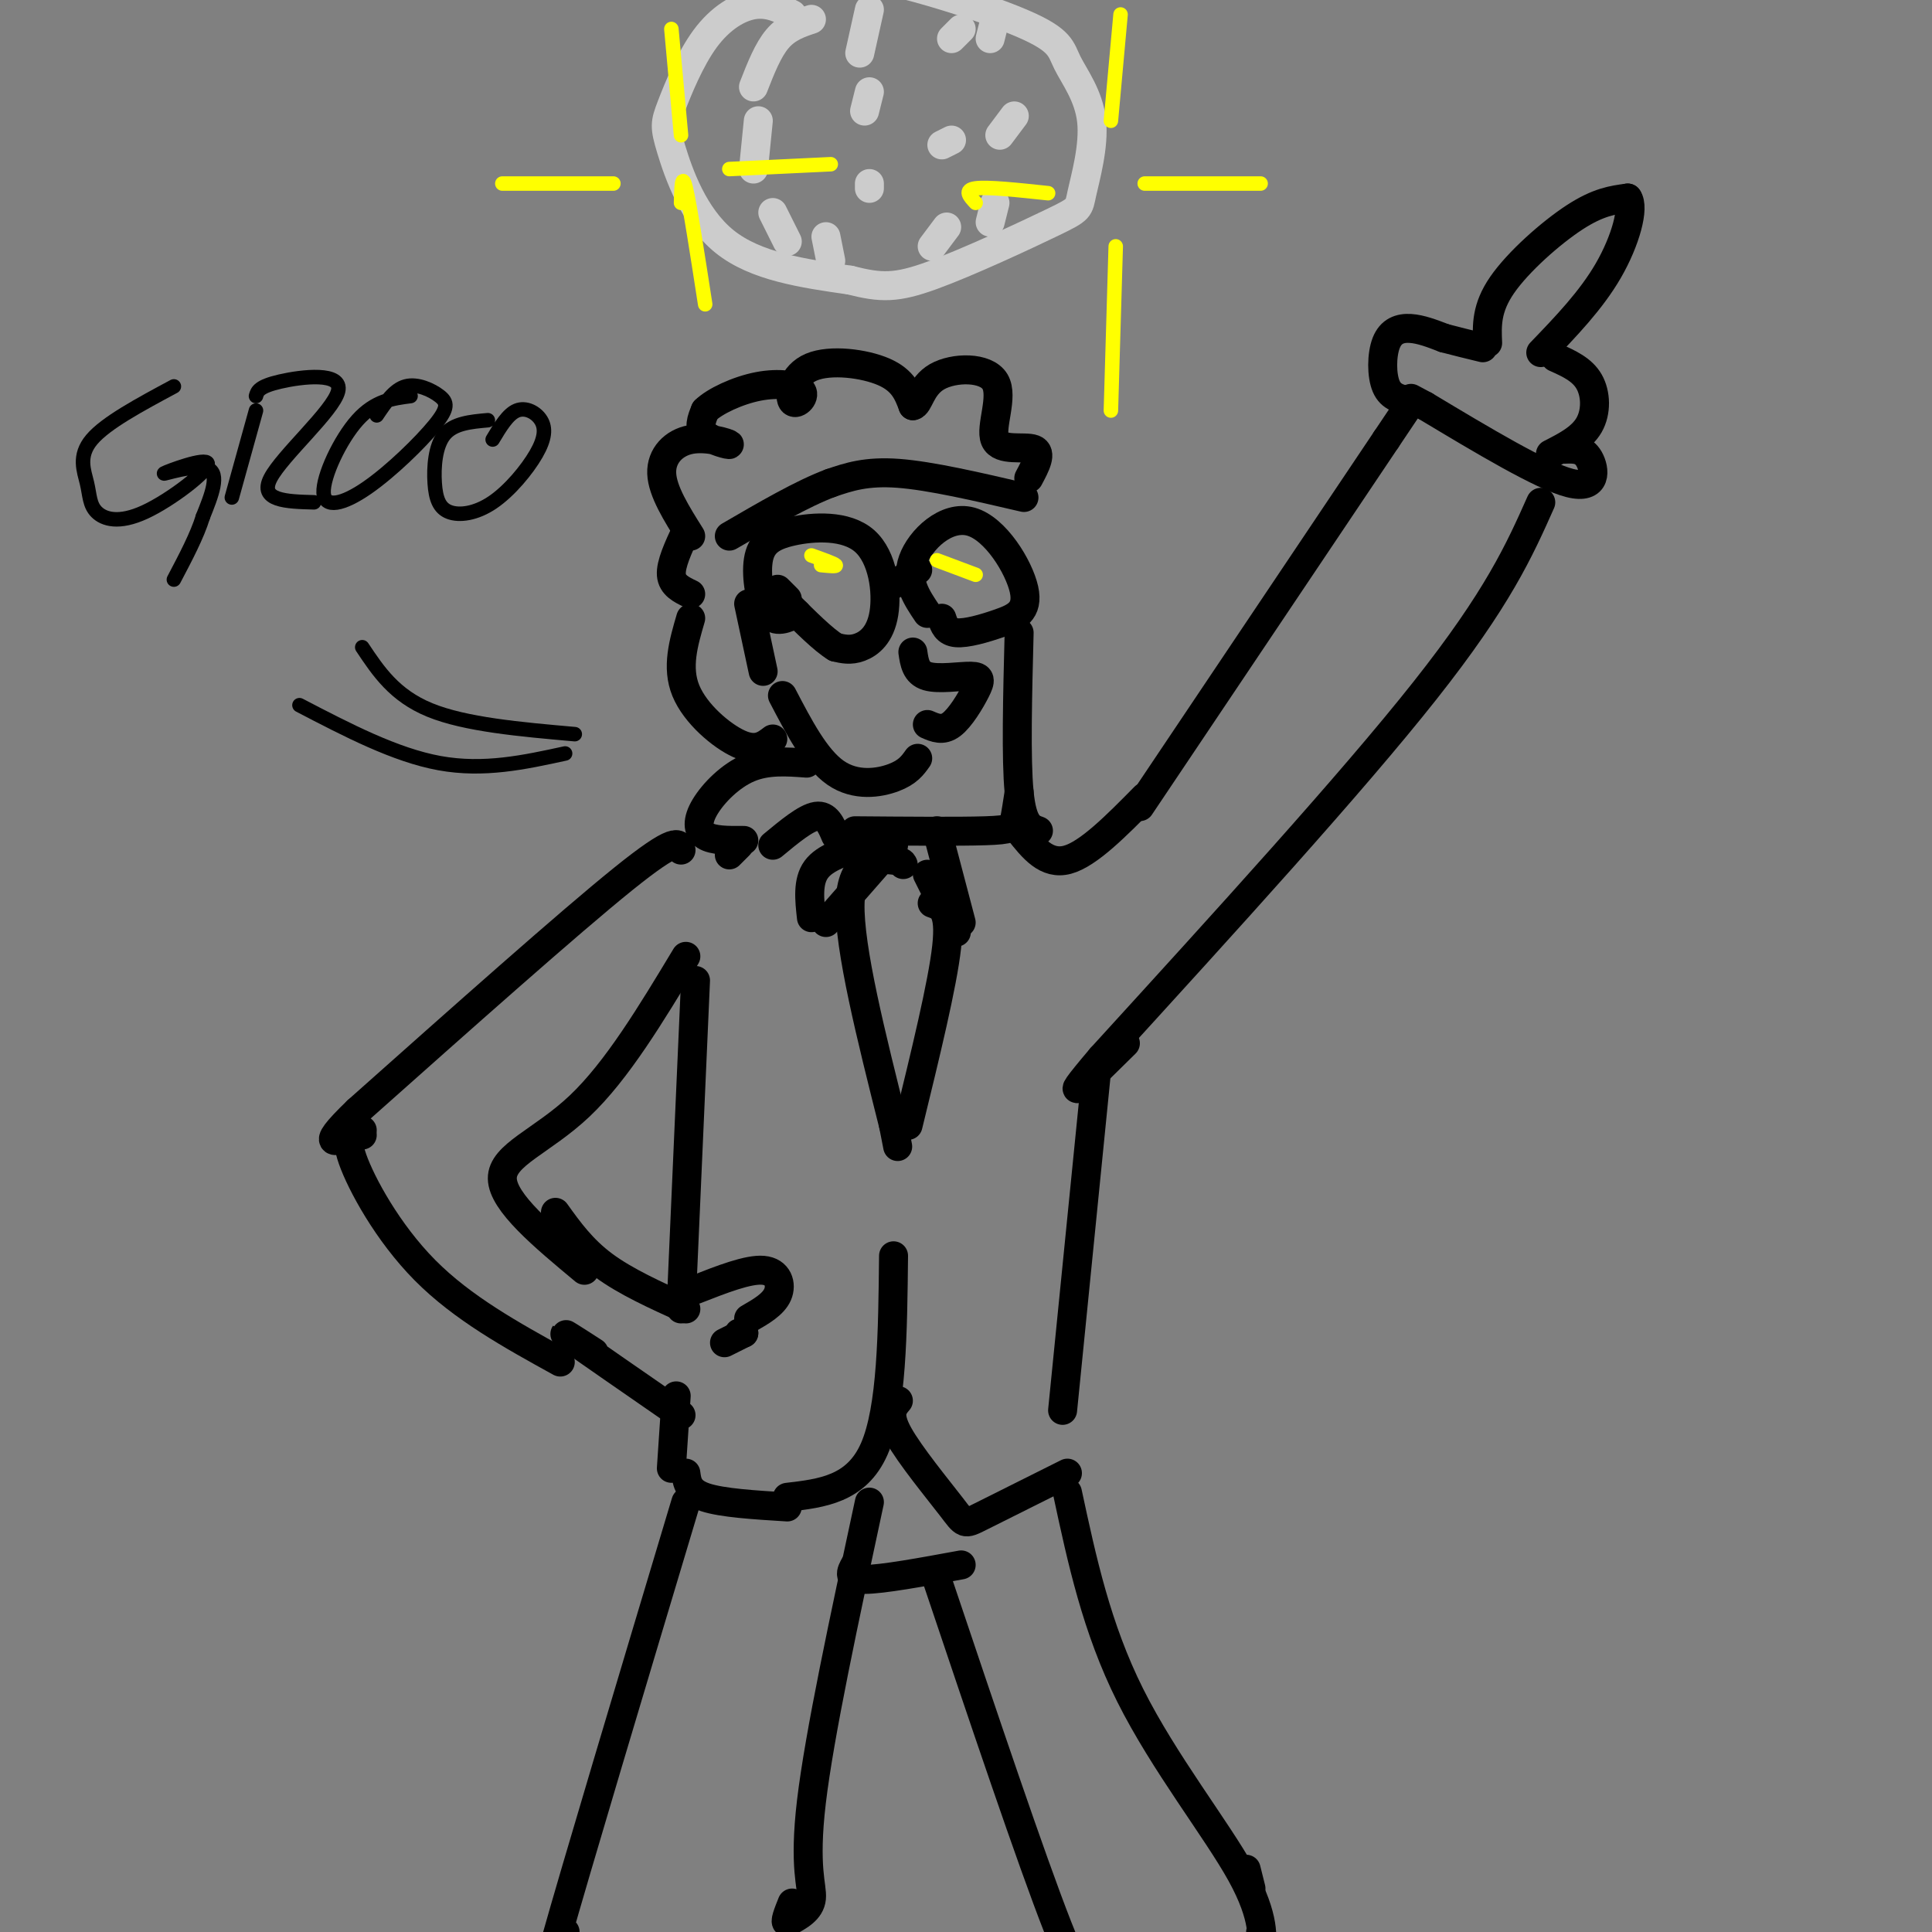<svg viewBox='0 0 400 400' version='1.1' xmlns='http://www.w3.org/2000/svg' xmlns:xlink='http://www.w3.org/1999/xlink'><rect x="0" y="0" width="400" height="400" fill="#808080" stroke="none"/><g fill='none' stroke='rgb(0,0,0)' stroke-width='6' stroke-linecap='round' stroke-linejoin='round'><path d='M143,123c-1.917,-0.917 -3.833,-1.833 -4,-4c-0.167,-2.167 1.417,-5.583 3,-9'/><path d='M143,111c-2.933,-4.663 -5.866,-9.327 -6,-13c-0.134,-3.673 2.531,-6.356 6,-7c3.469,-0.644 7.742,0.750 8,1c0.258,0.250 -3.498,-0.643 -5,-2c-1.502,-1.357 -0.751,-3.179 0,-5'/><path d='M146,85c1.911,-1.904 6.689,-4.165 11,-5c4.311,-0.835 8.155,-0.246 9,1c0.845,1.246 -1.310,3.148 -2,2c-0.690,-1.148 0.083,-5.348 4,-7c3.917,-1.652 10.976,-0.758 15,1c4.024,1.758 5.012,4.379 6,7'/><path d='M189,84c1.297,-0.145 1.541,-4.009 5,-6c3.459,-1.991 10.133,-2.111 12,1c1.867,3.111 -1.074,9.453 0,12c1.074,2.547 6.164,1.299 8,2c1.836,0.701 0.418,3.350 -1,6'/><path d='M163,124c0.000,0.000 -2.000,-2.000 -2,-2'/><path d='M165,127c-2.208,1.076 -4.416,2.152 -6,0c-1.584,-2.152 -2.544,-7.532 -2,-11c0.544,-3.468 2.593,-5.023 7,-6c4.407,-0.977 11.171,-1.375 15,2c3.829,3.375 4.723,10.524 4,15c-0.723,4.476 -3.064,6.279 -5,7c-1.936,0.721 -3.468,0.361 -5,0'/><path d='M173,134c-2.500,-1.500 -6.250,-5.250 -10,-9'/><path d='M192,127c-2.271,-3.370 -4.541,-6.739 -3,-11c1.541,-4.261 6.894,-9.412 12,-8c5.106,1.412 9.967,9.389 11,14c1.033,4.611 -1.760,5.857 -5,7c-3.240,1.143 -6.926,2.184 -9,2c-2.074,-0.184 -2.537,-1.592 -3,-3'/><path d='M185,121c0.000,0.000 5.000,-3.000 5,-3'/><path d='M189,135c0.311,2.148 0.622,4.297 3,5c2.378,0.703 6.823,-0.038 9,0c2.177,0.038 2.086,0.856 1,3c-1.086,2.144 -3.167,5.612 -5,7c-1.833,1.388 -3.416,0.694 -5,0'/><path d='M162,144c3.422,6.556 6.844,13.111 11,16c4.156,2.889 9.044,2.111 12,1c2.956,-1.111 3.978,-2.556 5,-4'/><path d='M143,128c-1.489,5.089 -2.978,10.178 -1,15c1.978,4.822 7.422,9.378 11,11c3.578,1.622 5.289,0.311 7,-1'/><path d='M212,103c-9.667,-2.250 -19.333,-4.500 -26,-5c-6.667,-0.500 -10.333,0.750 -14,2'/><path d='M172,100c-5.833,2.167 -13.417,6.583 -21,11'/><path d='M155,125c0.000,0.000 3.000,14.000 3,14'/><path d='M211,131c-0.333,13.083 -0.667,26.167 0,33c0.667,6.833 2.333,7.417 4,8'/><path d='M211,164c-0.356,2.311 -0.711,4.622 -1,6c-0.289,1.378 -0.511,1.822 -6,2c-5.489,0.178 -16.244,0.089 -27,0'/><path d='M173,173c-0.917,-2.167 -1.833,-4.333 -4,-4c-2.167,0.333 -5.583,3.167 -9,6'/><path d='M211,172c2.833,3.583 5.667,7.167 10,6c4.333,-1.167 10.167,-7.083 16,-13'/><path d='M236,167c0.000,0.000 51.000,-76.000 51,-76'/><path d='M287,91c8.500,-12.667 4.250,-6.333 0,0'/><path d='M292,83c-2.006,-0.351 -4.012,-0.702 -5,-3c-0.988,-2.298 -0.958,-6.542 0,-9c0.958,-2.458 2.845,-3.131 5,-3c2.155,0.131 4.577,1.065 7,2'/><path d='M299,70c2.500,0.667 5.250,1.333 8,2'/><path d='M308,71c-0.156,-3.600 -0.311,-7.200 3,-12c3.311,-4.800 10.089,-10.800 15,-14c4.911,-3.200 7.956,-3.600 11,-4'/><path d='M337,41c1.444,1.956 -0.444,8.844 -4,15c-3.556,6.156 -8.778,11.578 -14,17'/><path d='M322,74c2.778,1.244 5.556,2.489 7,5c1.444,2.511 1.556,6.289 0,9c-1.556,2.711 -4.778,4.356 -8,6'/><path d='M324,93c1.889,-0.067 3.778,-0.133 5,2c1.222,2.133 1.778,6.467 -4,5c-5.778,-1.467 -17.889,-8.733 -30,-16'/><path d='M295,84c-5.000,-2.667 -2.500,-1.333 0,0'/><path d='M319,104c-4.417,9.917 -8.833,19.833 -24,39c-15.167,19.167 -41.083,47.583 -67,76'/><path d='M228,219c-10.333,12.167 -2.667,4.583 5,-3'/><path d='M179,175c-4.083,1.250 -8.167,2.500 -10,5c-1.833,2.500 -1.417,6.250 -1,10'/><path d='M171,191c0.000,0.000 14.000,-16.000 14,-16'/><path d='M194,172c0.000,0.000 5.000,19.000 5,19'/><path d='M198,193c0.000,0.000 -6.000,-12.000 -6,-12'/><path d='M187,179c-0.178,-0.400 -0.356,-0.800 -3,-1c-2.644,-0.200 -7.756,-0.200 -8,9c-0.244,9.200 4.378,27.600 9,46'/><path d='M185,233c1.500,7.667 0.750,3.833 0,0'/><path d='M193,187c1.917,0.667 3.833,1.333 3,9c-0.833,7.667 -4.417,22.333 -8,37'/><path d='M167,158c-4.101,-0.310 -8.202,-0.619 -12,1c-3.798,1.619 -7.292,5.167 -9,8c-1.708,2.833 -1.631,4.952 0,6c1.631,1.048 4.815,1.024 8,1'/><path d='M153,175c0.000,0.000 -2.000,2.000 -2,2'/><path d='M141,176c-0.417,-1.500 -0.833,-3.000 -12,6c-11.167,9.000 -33.083,28.500 -55,48'/><path d='M74,230c-9.000,8.667 -4.000,6.333 1,4'/><path d='M75,235c-1.889,-0.022 -3.778,-0.044 -2,5c1.778,5.044 7.222,15.156 15,23c7.778,7.844 17.889,13.422 28,19'/><path d='M142,198c-7.133,11.844 -14.267,23.689 -22,31c-7.733,7.311 -16.067,10.089 -16,15c0.067,4.911 8.533,11.956 17,19'/><path d='M115,251c2.750,3.833 5.500,7.667 10,11c4.500,3.333 10.750,6.167 17,9'/><path d='M144,267c5.444,-2.133 10.889,-4.267 14,-4c3.111,0.267 3.889,2.933 3,5c-0.889,2.067 -3.444,3.533 -6,5'/><path d='M154,276c0.000,0.000 -1.000,0.000 -1,0'/><path d='M154,276c0.000,0.000 -4.000,2.000 -4,2'/><path d='M123,280c-4.000,-2.583 -8.000,-5.167 -5,-3c3.000,2.167 13.000,9.083 23,16'/><path d='M140,289c0.000,0.000 -1.000,15.000 -1,15'/><path d='M144,203c0.000,0.000 -3.000,68.000 -3,68'/><path d='M227,222c0.000,0.000 -7.000,70.000 -7,70'/><path d='M185,260c-0.167,15.833 -0.333,31.667 -4,40c-3.667,8.333 -10.833,9.167 -18,10'/><path d='M142,305c0.250,1.917 0.500,3.833 4,5c3.500,1.167 10.250,1.583 17,2'/><path d='M186,290c-1.173,1.375 -2.345,2.750 0,7c2.345,4.250 8.208,11.375 11,15c2.792,3.625 2.512,3.750 6,2c3.488,-1.750 10.744,-5.375 18,-9'/><path d='M142,311c-11.417,38.083 -22.833,76.167 -27,91c-4.167,14.833 -1.083,6.417 2,-2'/><path d='M180,311c-5.178,24.067 -10.356,48.133 -12,62c-1.644,13.867 0.244,17.533 0,20c-0.244,2.467 -2.622,3.733 -5,5'/><path d='M163,398c-0.667,0.167 0.167,-1.917 1,-4'/><path d='M177,324c-0.833,1.500 -1.667,3.000 2,3c3.667,0.000 11.833,-1.500 20,-3'/><path d='M221,309c3.012,14.030 6.024,28.060 13,42c6.976,13.940 17.917,27.792 23,37c5.083,9.208 4.310,13.774 4,15c-0.310,1.226 -0.155,-0.887 0,-3'/><path d='M194,327c9.750,29.000 19.500,58.000 25,72c5.500,14.000 6.750,13.000 8,12'/><path d='M258,387c0.000,0.000 1.000,4.000 1,4'/></g>
<g fill='none' stroke='rgb(204,204,204)' stroke-width='6' stroke-linecap='round' stroke-linejoin='round'><path d='M164,3c-2.449,-1.249 -4.897,-2.498 -8,-2c-3.103,0.498 -6.859,2.744 -10,7c-3.141,4.256 -5.667,10.522 -7,14c-1.333,3.478 -1.474,4.167 0,9c1.474,4.833 4.564,13.809 11,19c6.436,5.191 16.218,6.595 26,8'/><path d='M176,58c6.439,1.634 9.536,1.719 17,-1c7.464,-2.719 19.296,-8.244 25,-11c5.704,-2.756 5.282,-2.745 6,-6c0.718,-3.255 2.576,-9.775 2,-15c-0.576,-5.225 -3.587,-9.153 -5,-12c-1.413,-2.847 -1.226,-4.613 -9,-8c-7.774,-3.387 -23.507,-8.396 -33,-10c-9.493,-1.604 -12.747,0.198 -16,2'/><path d='M168,4c-2.500,0.833 -5.000,1.667 -7,4c-2.000,2.333 -3.500,6.167 -5,10'/><path d='M157,25c0.000,0.000 -1.000,10.000 -1,10'/><path d='M160,44c0.000,0.000 3.000,6.000 3,6'/><path d='M171,49c0.000,0.000 1.000,5.000 1,5'/><path d='M180,2c0.000,0.000 -2.000,9.000 -2,9'/><path d='M180,19c0.000,0.000 -1.000,4.000 -1,4'/><path d='M180,38c0.000,0.000 0.000,1.000 0,1'/><path d='M206,4c0.000,0.000 -1.000,4.000 -1,4'/><path d='M210,24c0.000,0.000 -3.000,4.000 -3,4'/><path d='M206,42c0.000,0.000 -1.000,4.000 -1,4'/><path d='M199,6c0.000,0.000 -2.000,2.000 -2,2'/><path d='M197,29c0.000,0.000 -2.000,1.000 -2,1'/><path d='M196,47c0.000,0.000 -3.000,4.000 -3,4'/></g>
<g fill='none' stroke='rgb(255,255,0)' stroke-width='3' stroke-linecap='round' stroke-linejoin='round'><path d='M139,6c0.000,0.000 2.000,22.000 2,22'/><path d='M141,42c0.083,-3.250 0.167,-6.500 1,-3c0.833,3.500 2.417,13.750 4,24'/><path d='M104,38c0.000,0.000 23.000,0.000 23,0'/><path d='M151,35c0.000,0.000 21.000,-1.000 21,-1'/><path d='M232,3c0.000,0.000 -2.000,22.000 -2,22'/><path d='M231,51c0.000,0.000 -1.000,34.000 -1,34'/><path d='M202,42c-1.250,-1.333 -2.500,-2.667 0,-3c2.500,-0.333 8.750,0.333 15,1'/><path d='M237,38c0.000,0.000 24.000,0.000 24,0'/><path d='M168,115c2.333,0.833 4.667,1.667 5,2c0.333,0.333 -1.333,0.167 -3,0'/><path d='M194,116c0.000,0.000 8.000,3.000 8,3'/></g>
<g fill='none' stroke='rgb(0,0,0)' stroke-width='3' stroke-linecap='round' stroke-linejoin='round'><path d='M119,152c-11.333,-1.000 -22.667,-2.000 -30,-5c-7.333,-3.000 -10.667,-8.000 -14,-13'/><path d='M117,156c-8.417,1.833 -16.833,3.667 -26,2c-9.167,-1.667 -19.083,-6.833 -29,-12'/><path d='M36,80c-7.057,3.789 -14.115,7.577 -17,11c-2.885,3.423 -1.598,6.480 -1,9c0.598,2.520 0.507,4.503 2,6c1.493,1.497 4.571,2.509 10,0c5.429,-2.509 13.208,-8.538 13,-10c-0.208,-1.462 -8.402,1.645 -9,2c-0.598,0.355 6.401,-2.041 9,-1c2.599,1.041 0.800,5.521 -1,10'/><path d='M42,107c-1.167,3.833 -3.583,8.417 -6,13'/><path d='M53,85c0.000,0.000 -5.000,18.000 -5,18'/><path d='M53,82c0.286,-0.988 0.571,-1.976 5,-3c4.429,-1.024 13.000,-2.083 12,2c-1.000,4.083 -11.571,13.310 -14,18c-2.429,4.690 3.286,4.845 9,5'/><path d='M85,82c-3.692,0.479 -7.383,0.957 -11,5c-3.617,4.043 -7.159,11.649 -7,15c0.159,3.351 4.018,2.445 9,-1c4.982,-3.445 11.088,-9.428 14,-13c2.912,-3.572 2.630,-4.731 1,-6c-1.630,-1.269 -4.609,-2.648 -7,-2c-2.391,0.648 -4.196,3.324 -6,6'/><path d='M101,87c-3.541,0.316 -7.082,0.631 -9,3c-1.918,2.369 -2.212,6.791 -2,10c0.212,3.209 0.932,5.206 3,6c2.068,0.794 5.485,0.387 9,-2c3.515,-2.387 7.128,-6.753 9,-10c1.872,-3.247 2.004,-5.374 1,-7c-1.004,-1.626 -3.144,-2.750 -5,-2c-1.856,0.750 -3.428,3.375 -5,6'/></g>
</svg>